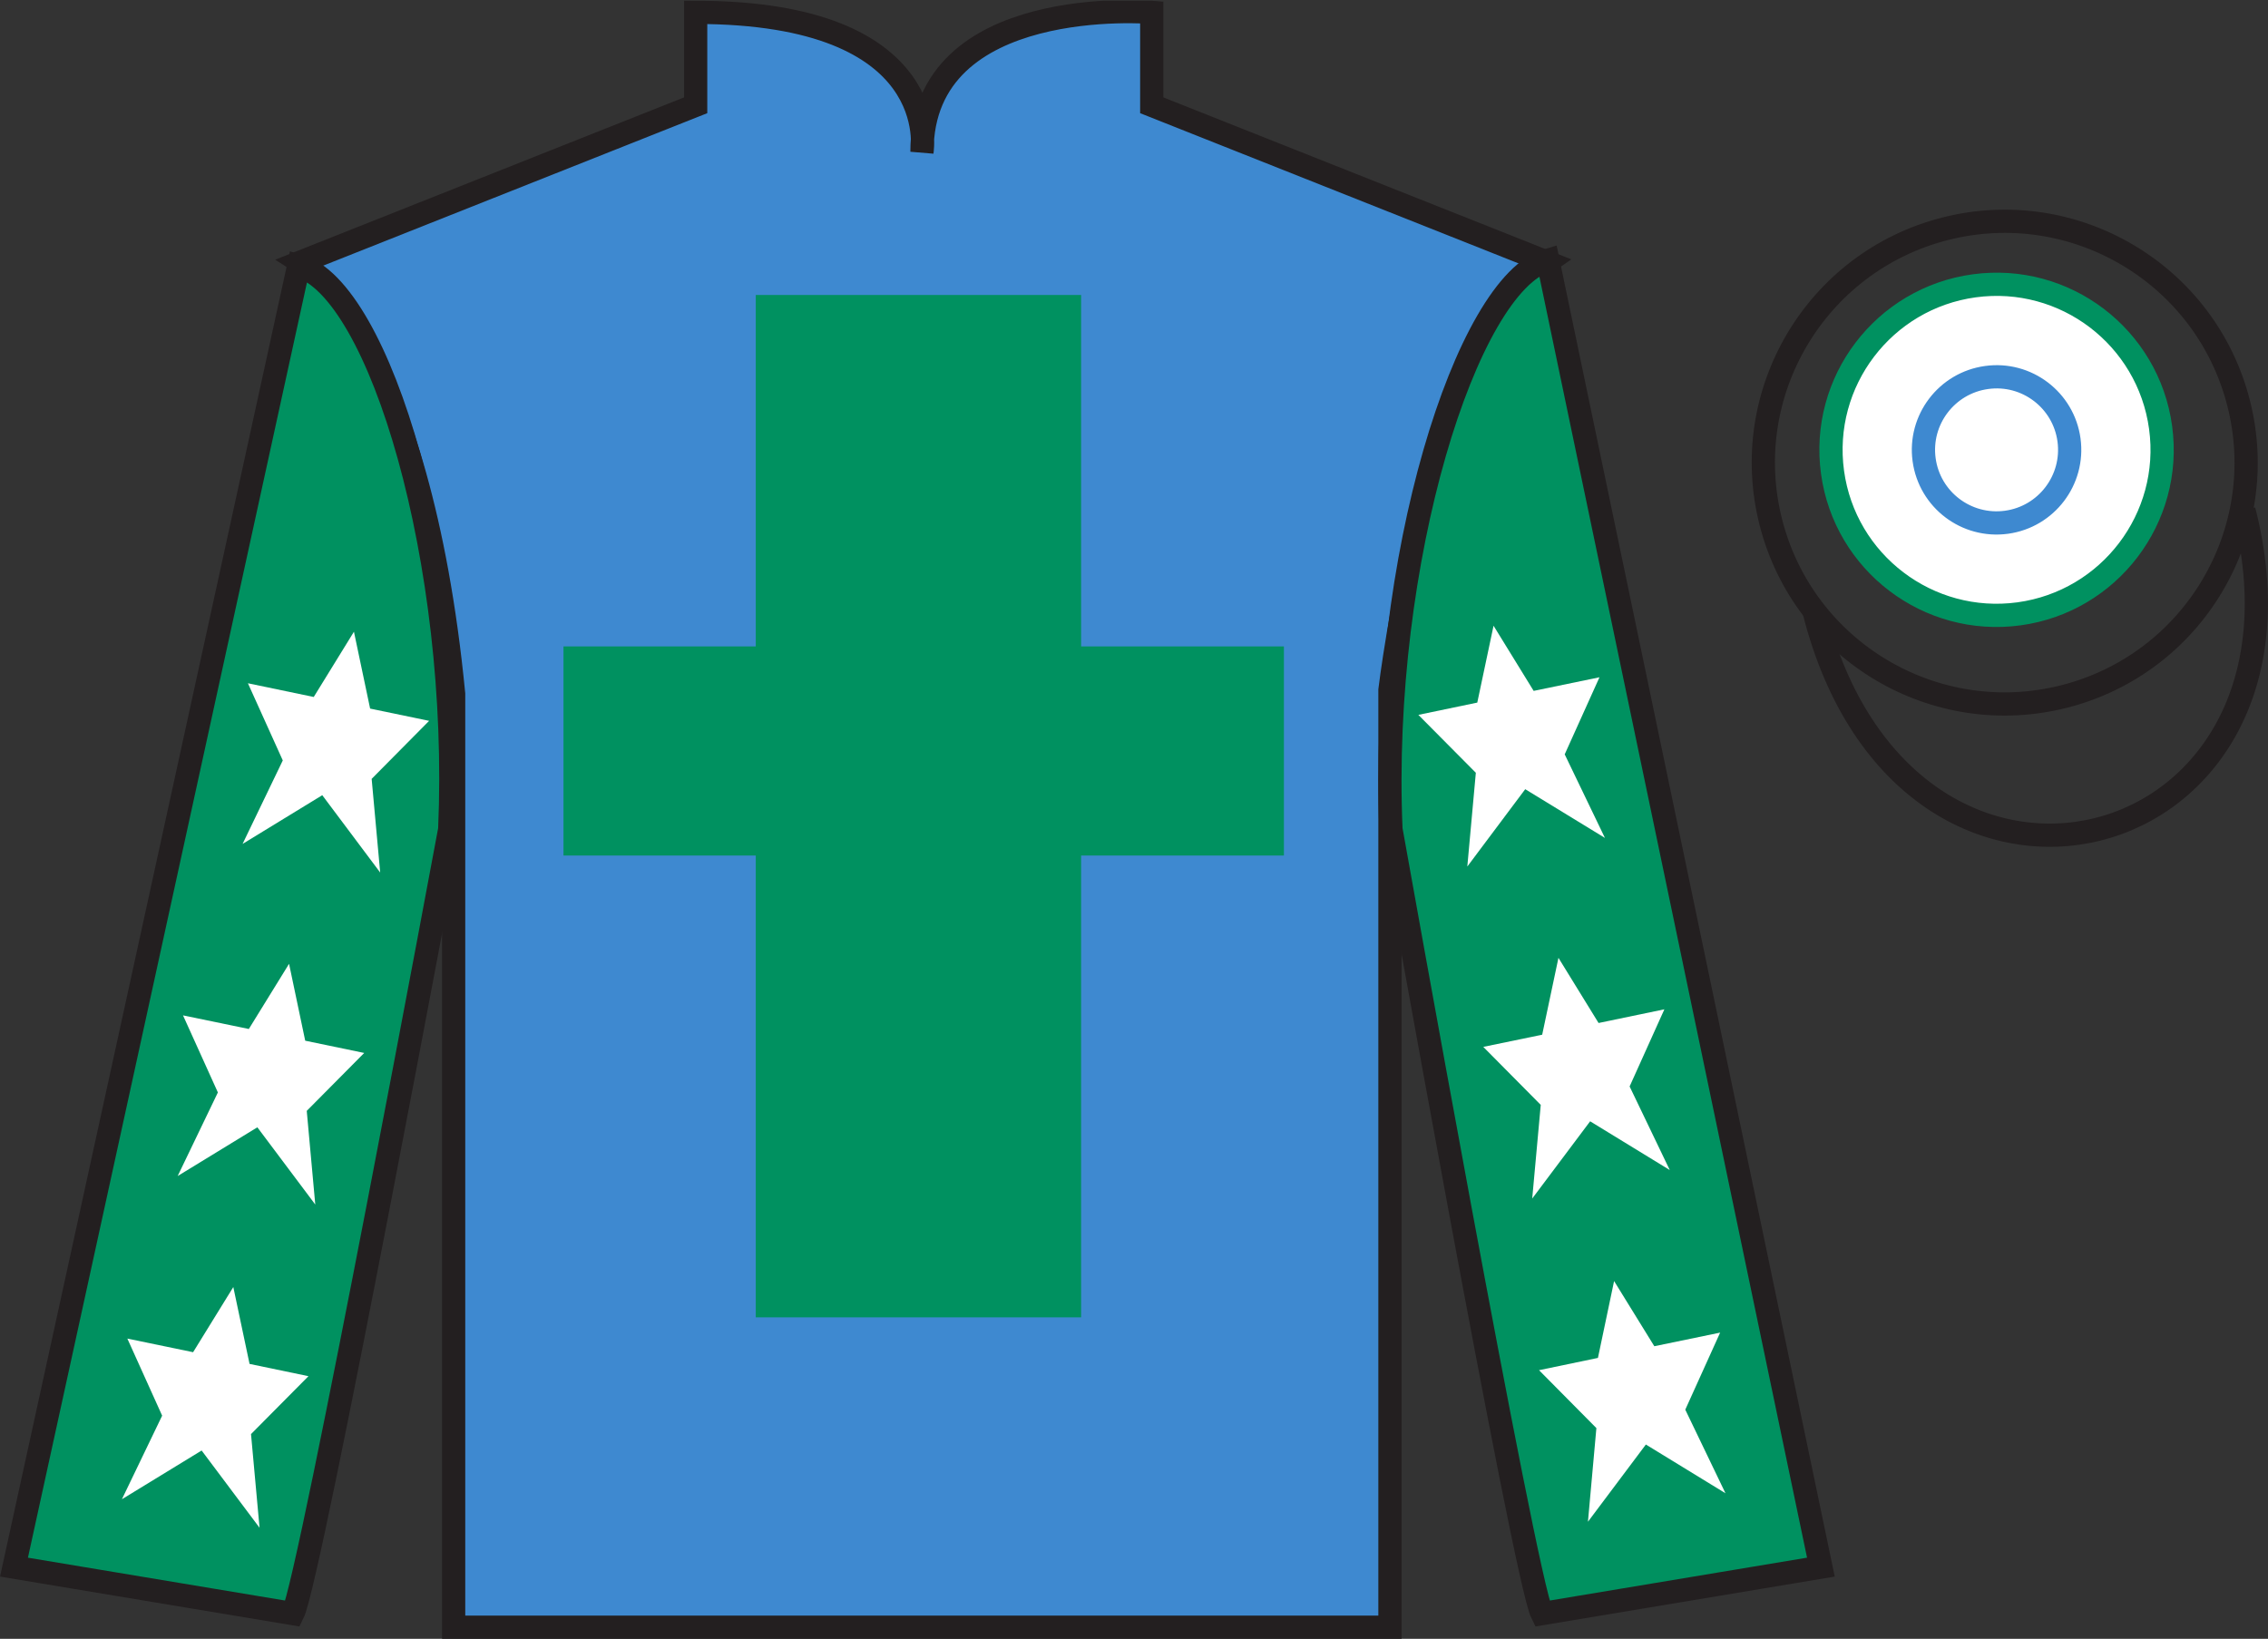 <?xml version="1.0" encoding="UTF-8"?>
<svg xmlns="http://www.w3.org/2000/svg" xmlns:xlink="http://www.w3.org/1999/xlink" width="97.59pt" height="70.53pt" viewBox="0 0 97.59 70.53" version="1.1">
<rect x="0" y="0" width="97.59" height="70.53" fill="#333333" stroke="none"/>
<defs>
<clipPath id="clip1">
  <path d="M 0 70.531 L 97.59 70.531 L 97.59 0.031 L 0 0.031 L 0 70.531 Z M 0 70.531 "/>
</clipPath>
</defs>
<g id="surface0">
<g clip-path="url(#clip1)" clip-rule="nonzero">
<path style=" stroke:none;fill-rule:nonzero;fill:rgb(24.53%,53.66%,81.613%);fill-opacity:1;" d="M 12.934 11.281 C 12.934 11.281 18.02 14.531 19.52 29.863 C 19.52 29.863 19.52 44.863 19.52 70.031 L 59.809 70.031 L 59.809 29.695 C 59.809 29.695 61.602 14.695 66.559 11.281 L 49.559 4.531 L 49.559 0.531 C 49.559 0.531 39.672 -0.305 39.672 6.531 C 39.672 6.531 40.684 0.531 29.934 0.531 L 29.934 4.531 L 12.934 11.281 "/>
<path style="fill:none;stroke-width:10;stroke-linecap:butt;stroke-linejoin:miter;stroke:rgb(13.73%,12.16%,12.549%);stroke-opacity:1;stroke-miterlimit:4;" d="M 129.336 592.487 C 129.336 592.487 180.195 559.987 195.195 406.667 C 195.195 406.667 195.195 256.667 195.195 4.987 L 598.086 4.987 L 598.086 408.347 C 598.086 408.347 616.016 558.347 665.586 592.487 L 495.586 659.987 L 495.586 699.987 C 495.586 699.987 396.719 708.347 396.719 639.987 C 396.719 639.987 406.836 699.987 299.336 699.987 L 299.336 659.987 L 129.336 592.487 Z M 129.336 592.487 " transform="matrix(0.1,0,0,-0.1,0,70.53)"/>
<path style=" stroke:none;fill-rule:nonzero;fill:rgb(0%,56.872%,37.69%);fill-opacity:1;" d="M 32.52 56.695 L 46.52 56.695 L 46.52 12.695 L 32.52 12.695 L 32.52 56.695 Z M 32.52 56.695 "/>
<path style=" stroke:none;fill-rule:nonzero;fill:rgb(0%,56.872%,37.69%);fill-opacity:1;" d="M 24.246 36.82 L 55.246 36.82 L 55.246 27.82 L 24.246 27.82 L 24.246 36.82 Z M 24.246 36.82 "/>
<path style=" stroke:none;fill-rule:nonzero;fill:rgb(0%,56.872%,37.69%);fill-opacity:1;" d="M 12.602 69.445 C 13.352 67.945 19.352 35.695 19.352 35.695 C 19.852 24.195 16.352 12.445 12.852 11.445 L 0.602 67.445 L 12.602 69.445 "/>
<path style="fill:none;stroke-width:10;stroke-linecap:butt;stroke-linejoin:miter;stroke:rgb(13.73%,12.16%,12.549%);stroke-opacity:1;stroke-miterlimit:4;" d="M 126.016 10.847 C 133.516 25.847 193.516 348.347 193.516 348.347 C 198.516 463.347 163.516 580.847 128.516 590.847 L 6.016 30.847 L 126.016 10.847 Z M 126.016 10.847 " transform="matrix(0.1,0,0,-0.1,0,70.53)"/>
<path style=" stroke:none;fill-rule:nonzero;fill:rgb(0%,56.872%,37.69%);fill-opacity:1;" d="M 78.352 67.445 L 66.602 11.195 C 63.102 12.195 59.352 24.195 59.852 35.695 C 59.852 35.695 65.602 67.945 66.352 69.445 L 78.352 67.445 "/>
<path style="fill:none;stroke-width:10;stroke-linecap:butt;stroke-linejoin:miter;stroke:rgb(13.73%,12.16%,12.549%);stroke-opacity:1;stroke-miterlimit:4;" d="M 783.516 30.847 L 666.016 593.347 C 631.016 583.347 593.516 463.347 598.516 348.347 C 598.516 348.347 656.016 25.847 663.516 10.847 L 783.516 30.847 Z M 783.516 30.847 " transform="matrix(0.1,0,0,-0.1,0,70.53)"/>
<path style="fill:none;stroke-width:10;stroke-linecap:butt;stroke-linejoin:miter;stroke:rgb(13.73%,12.16%,12.549%);stroke-opacity:1;stroke-miterlimit:4;" d="M 888.281 405.573 C 943.867 419.753 977.422 476.277 963.242 531.862 C 949.062 587.448 892.5 621.003 836.914 606.823 C 781.367 592.644 747.812 536.081 761.992 480.495 C 776.172 424.948 832.695 391.394 888.281 405.573 Z M 888.281 405.573 " transform="matrix(0.1,0,0,-0.1,0,70.53)"/>
<path style="fill:none;stroke-width:10;stroke-linecap:butt;stroke-linejoin:miter;stroke:rgb(13.73%,12.16%,12.549%);stroke-opacity:1;stroke-miterlimit:4;" d="M 780.703 441.745 C 820.391 286.12 1004.336 333.698 965.547 485.691 " transform="matrix(0.1,0,0,-0.1,0,70.53)"/>
<path style=" stroke:none;fill-rule:nonzero;fill:rgb(100%,100%,100%);fill-opacity:1;" d="M 12.438 41.48 L 10.707 44.285 L 7.875 43.699 L 9.375 47.016 L 7.645 50.613 L 11.074 48.516 L 13.566 51.84 L 13.199 47.809 L 15.672 45.316 L 13.133 44.789 L 12.438 41.48 "/>
<path style=" stroke:none;fill-rule:nonzero;fill:rgb(100%,100%,100%);fill-opacity:1;" d="M 10.039 55.391 L 8.309 58.195 L 5.48 57.609 L 6.977 60.926 L 5.246 64.523 L 8.676 62.426 L 11.168 65.75 L 10.801 61.719 L 13.273 59.227 L 10.738 58.699 L 10.039 55.391 "/>
<path style=" stroke:none;fill-rule:nonzero;fill:rgb(100%,100%,100%);fill-opacity:1;" d="M 15.23 27.188 L 13.5 29.996 L 10.668 29.406 L 12.168 32.727 L 10.438 36.32 L 13.867 34.223 L 16.359 37.551 L 15.992 33.52 L 18.465 31.023 L 15.926 30.496 L 15.23 27.188 "/>
<path style=" stroke:none;fill-rule:nonzero;fill:rgb(100%,100%,100%);fill-opacity:1;" d="M 67.059 41.223 L 68.785 44.027 L 71.617 43.438 L 70.121 46.758 L 71.848 50.355 L 68.422 48.258 L 65.93 51.582 L 66.297 47.551 L 63.824 45.055 L 66.359 44.531 L 67.059 41.223 "/>
<path style=" stroke:none;fill-rule:nonzero;fill:rgb(100%,100%,100%);fill-opacity:1;" d="M 69.453 55.133 L 71.184 57.938 L 74.016 57.352 L 72.516 60.668 L 74.246 64.266 L 70.82 62.168 L 68.328 65.492 L 68.691 61.461 L 66.223 58.969 L 68.758 58.441 L 69.453 55.133 "/>
<path style=" stroke:none;fill-rule:nonzero;fill:rgb(100%,100%,100%);fill-opacity:1;" d="M 64.266 26.93 L 65.992 29.734 L 68.824 29.148 L 67.328 32.465 L 69.059 36.062 L 65.629 33.965 L 63.137 37.293 L 63.504 33.258 L 61.031 30.766 L 63.566 30.238 L 64.266 26.93 "/>
<path style=" stroke:none;fill-rule:nonzero;fill:rgb(100%,100%,100%);fill-opacity:1;" d="M 86.875 26.418 C 90.77 25.887 93.5 22.293 92.969 18.398 C 92.438 14.5 88.848 11.77 84.949 12.301 C 81.051 12.832 78.32 16.426 78.852 20.324 C 79.383 24.219 82.977 26.949 86.875 26.418 "/>
<path style="fill:none;stroke-width:10;stroke-linecap:butt;stroke-linejoin:miter;stroke:rgb(0%,56.872%,37.69%);stroke-opacity:1;stroke-miterlimit:4;" d="M 868.75 441.12 C 907.695 446.433 935 482.37 929.688 521.316 C 924.375 560.3 888.477 587.605 849.492 582.292 C 810.508 576.98 783.203 541.042 788.516 502.058 C 793.828 463.113 829.766 435.808 868.75 441.12 Z M 868.75 441.12 " transform="matrix(0.1,0,0,-0.1,0,70.53)"/>
<path style=" stroke:none;fill-rule:nonzero;fill:rgb(100%,100%,100%);fill-opacity:1;" d="M 86.336 22.477 C 88.055 22.242 89.262 20.656 89.027 18.934 C 88.793 17.215 87.207 16.008 85.484 16.246 C 83.766 16.48 82.559 18.066 82.793 19.785 C 83.027 21.508 84.613 22.711 86.336 22.477 "/>
<path style="fill:none;stroke-width:10;stroke-linecap:butt;stroke-linejoin:miter;stroke:rgb(24.53%,53.66%,81.613%);stroke-opacity:1;stroke-miterlimit:4;" d="M 863.359 480.534 C 880.547 482.878 892.617 498.738 890.273 515.964 C 887.93 533.152 872.07 545.222 854.844 542.839 C 837.656 540.495 825.586 524.636 827.93 507.448 C 830.273 490.222 846.133 478.191 863.359 480.534 Z M 863.359 480.534 " transform="matrix(0.1,0,0,-0.1,0,70.53)"/>
</g>
</g>
</svg>
